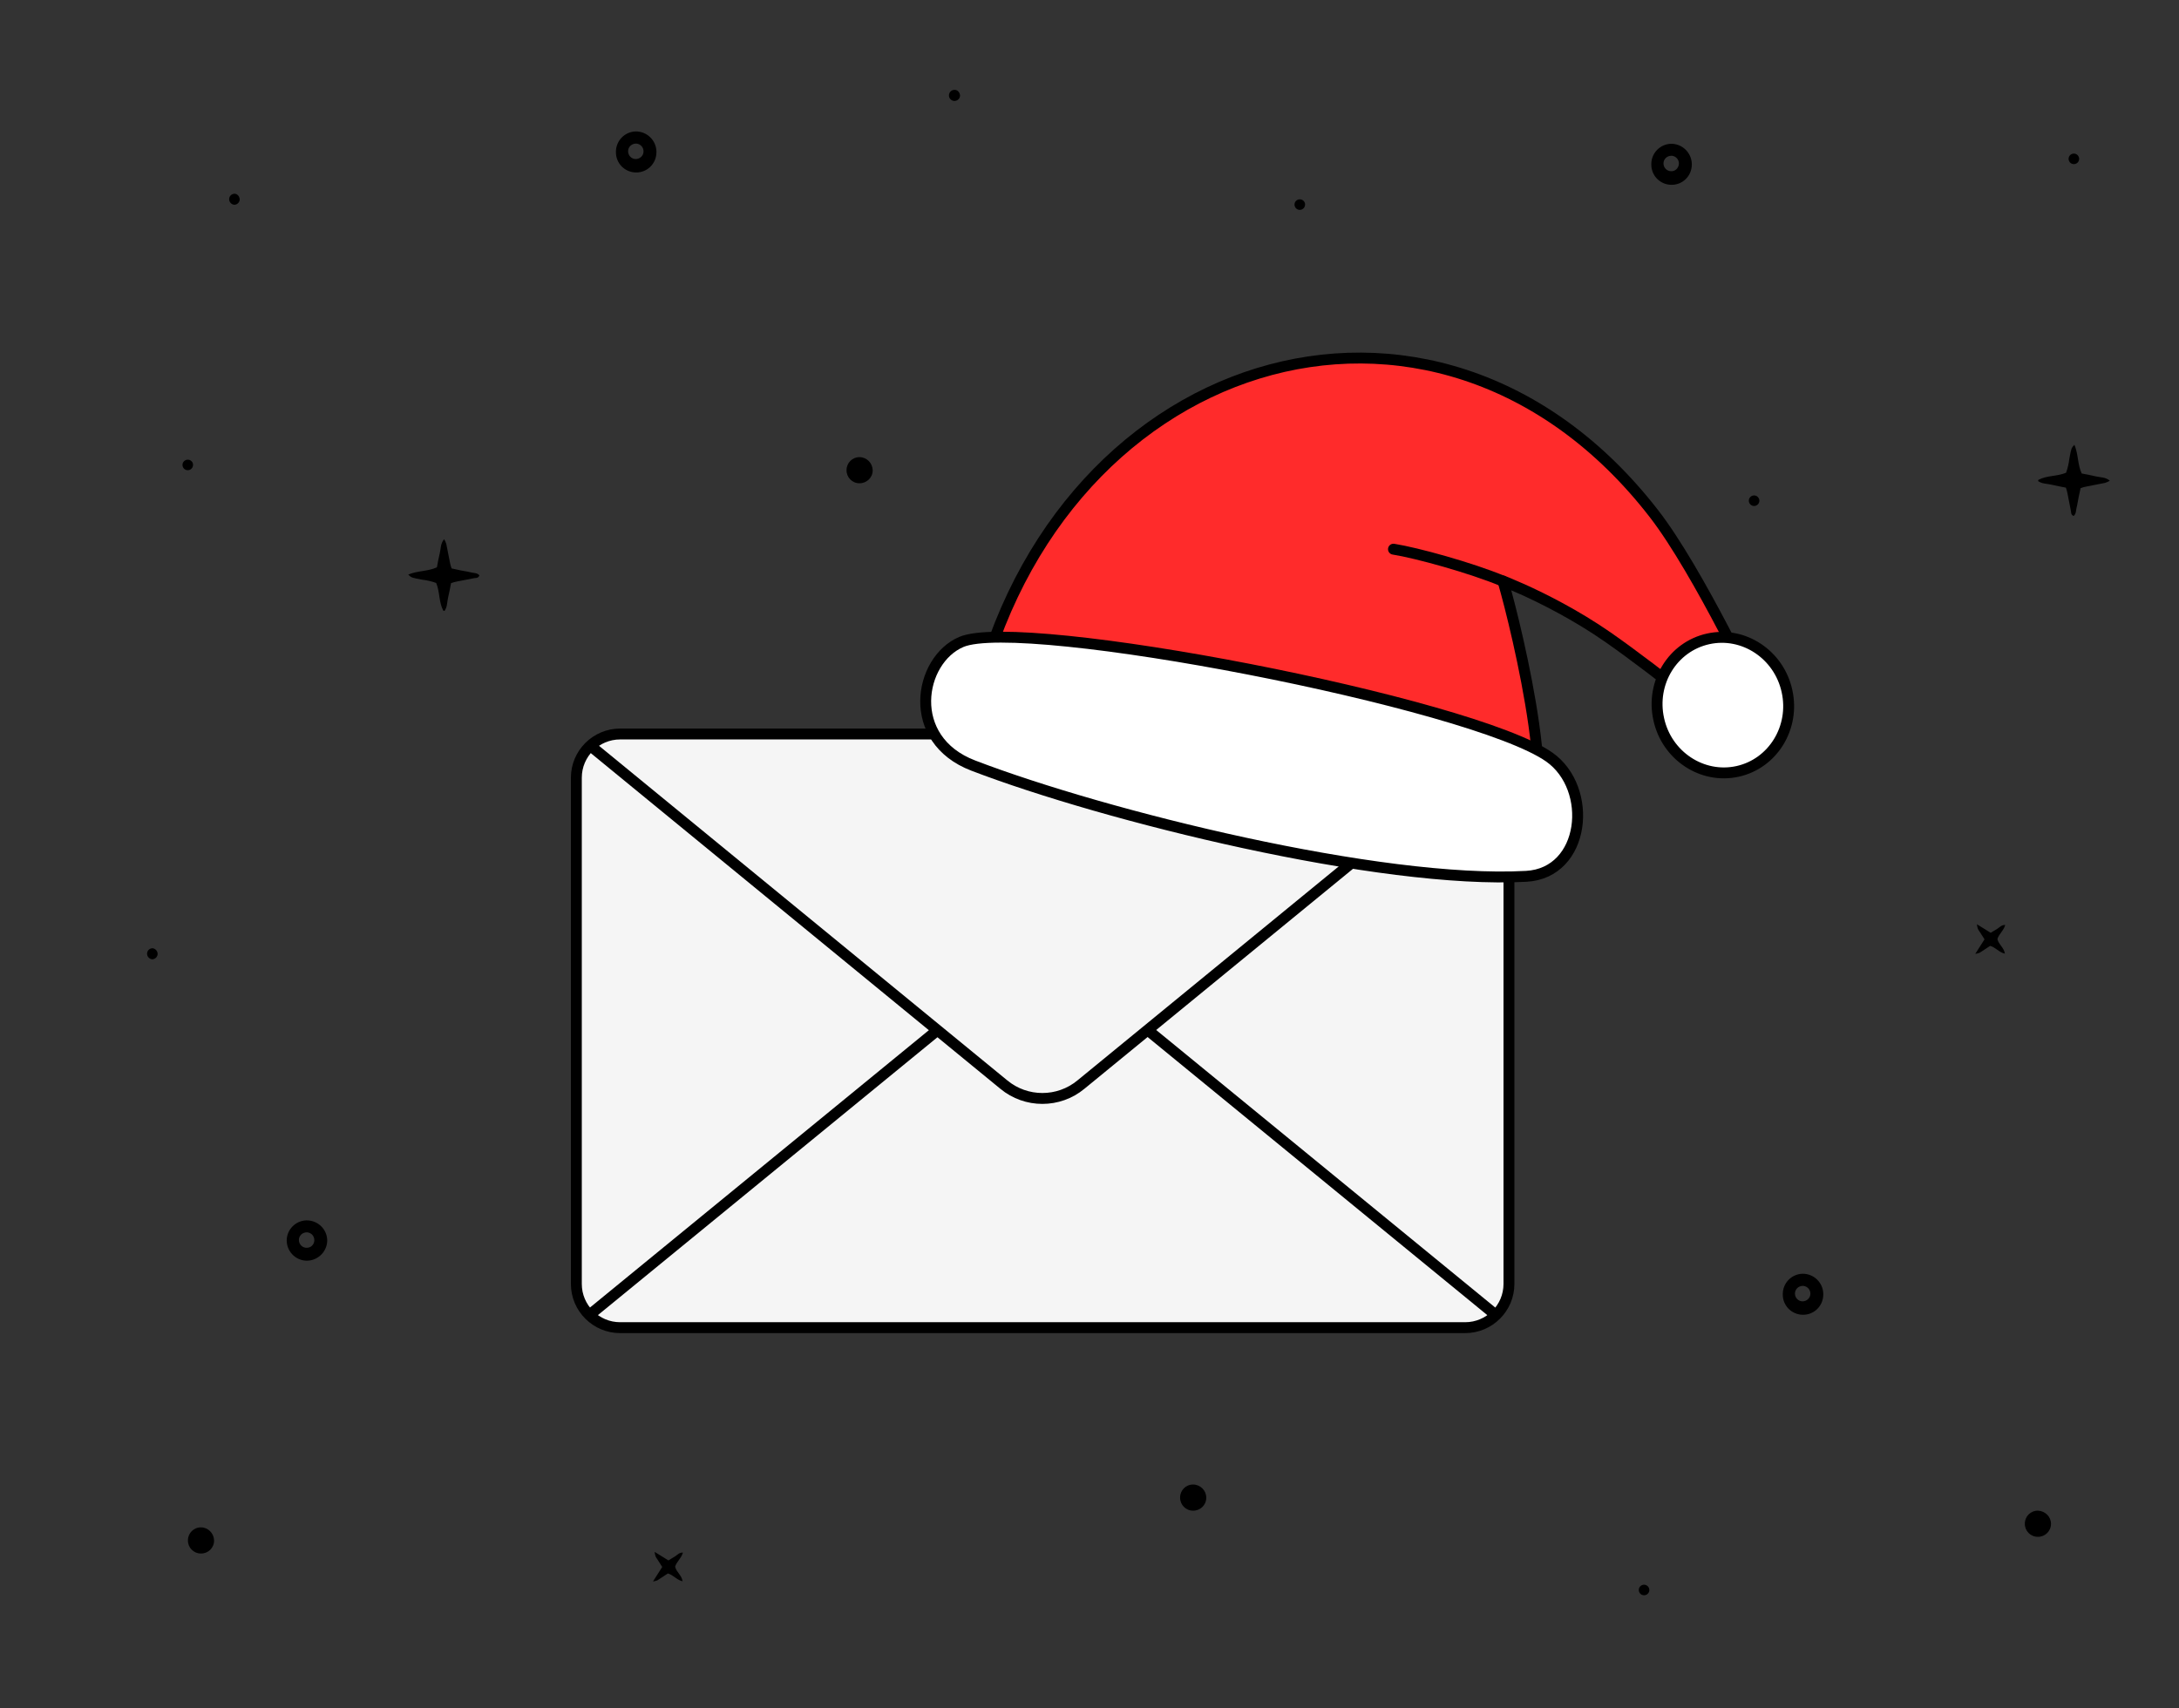 <?xml version="1.0" encoding="utf-8"?>
<!-- Generator: Adobe Illustrator 28.0.0, SVG Export Plug-In . SVG Version: 6.00 Build 0)  -->
<svg version="1.1" xmlns="http://www.w3.org/2000/svg" xmlns:xlink="http://www.w3.org/1999/xlink" x="0px" y="0px"
	 viewBox="0 0 1200 941" style="enable-background:new 0 0 1200 941;" xml:space="preserve">
<rect x="0" y="0" width="1200" height="941" fill="#333333" stroke="none"/>
<style type="text/css">
	.st0{fill:#F5F5F5;stroke:#000000;stroke-width:6;stroke-linecap:round;stroke-linejoin:round;stroke-miterlimit:10;}
	.st1{fill:none;stroke:#000000;stroke-width:6;stroke-linecap:round;stroke-linejoin:round;stroke-miterlimit:10;}
	
		.st2{fill-rule:evenodd;clip-rule:evenodd;fill:#FF2B2B;stroke:#000000;stroke-width:6;stroke-linecap:round;stroke-linejoin:round;stroke-miterlimit:10;}
	
		.st3{fill-rule:evenodd;clip-rule:evenodd;fill:none;stroke:#000000;stroke-width:6;stroke-linecap:round;stroke-linejoin:round;stroke-miterlimit:10;}
	
		.st4{fill-rule:evenodd;clip-rule:evenodd;fill:#FFFFFF;stroke:#000000;stroke-width:6;stroke-linecap:round;stroke-linejoin:round;stroke-miterlimit:10;}
</style>
<g id="fondo">
</g>
<g id="Capa_1">
	<path d="M264,316.9c-1.2-1.4-3-1.2-4.6-1.6c-1.8-0.5-3.8-0.7-5.6-1.1l-5.1-1.1c-0.4-1.1-0.7-2.1-0.9-3.2l-2-10.2
		c-0.3-1-0.7-1.9-1.2-2.7c-2.1,2.4-1.8,5.3-2.4,7.7s-1.1,5.2-1.6,7.8c-5,2.3-10.7,1.8-15.8,4c1.8,1.7,1.8,1.7,7.7,2.8
		c2.6,0.3,5.2,0.9,7.7,1.8c2.1,5,1.4,10.5,3.9,15.2c0,0.1,0.3,0.1,0.7,0.2c1.6-2.2,1.4-5,2-7.5c0.6-2.5,1.1-5.2,1.6-7.8
		c1.1-0.4,2.2-0.7,3.3-0.9l9.7-1.9C262.3,318.4,263.5,318.4,264,316.9z"/>
	<path d="M920.2,79.2L920.2,79.2c-5.9,0.2-10.7,5-10.8,11c0,0.1,0,0.2,0,0.3c-0.1,6.2,4.8,11.2,11,11.3c6.2,0.1,11.2-4.8,11.3-11
		v-0.7C931.4,83.9,926.3,79.1,920.2,79.2z M920.3,94.3c-2.3,0-4.2-1.9-4.2-4.3c0-2.3,1.9-4.2,4.3-4.2h0.4c2.3,0.3,3.9,2.2,3.8,4.5
		C924.4,92.6,922.6,94.4,920.3,94.3z"/>
	<path d="M350,72.4L350,72.4c-5.9,0.2-10.7,5-10.8,11c0,0.1,0,0.2,0,0.3c-0.1,6.2,4.8,11.2,11,11.3c6.2,0.1,11.2-4.8,11.3-11v-0.7
		C361.3,77.2,356.2,72.3,350,72.4z M350.1,87.6c-2.3,0-4.2-1.9-4.2-4.3c0-2.3,1.9-4.2,4.3-4.2h0.4c2.3,0.3,3.9,2.2,3.8,4.5
		C354.3,85.8,352.4,87.6,350.1,87.6z"/>
	<path d="M992.6,701.6L992.6,701.6c-5.9,0.2-10.7,5-10.8,11c0,0.1,0,0.2,0,0.3c-0.1,6.2,4.8,11.2,11,11.3c6.2,0.1,11.2-4.8,11.3-11
		v-0.7C1003.9,706.4,998.8,701.5,992.6,701.6z M992.7,716.8c-2.3,0-4.2-1.9-4.2-4.3c0-2.3,1.9-4.2,4.3-4.2h0.4
		c2.3,0.3,3.9,2.2,3.8,4.5C996.9,715,995,716.8,992.7,716.8z"/>
	<path d="M168.7,672.2c-5.9,0.2-10.7,5-10.8,10.9c-0.1,6,4.7,11.1,10.7,11.3c6.1,0.2,11.3-4.6,11.6-10.7V683
		C180,676.9,174.9,672.1,168.7,672.2z M168.8,687.3c-2.3,0-4.2-1.9-4.2-4.3c0-2.3,1.9-4.2,4.3-4.2h0.4c2.3,0.3,3.9,2.2,3.8,4.5
		C173,685.6,171.1,687.4,168.8,687.3z"/>
	<path d="M364.7,863.1l-5.1,8c0.8-0.1,1.7-0.3,2.4-0.6l5.8-3.8c3,0.8,4.9,3.6,8.1,4.3c-0.4-3.3-3.4-5-4.1-8c0.7-2.7,3.4-4.6,4.3-7.8
		c-2-0.1-3,1.2-4.2,2l-3.8,2.3l-7.6-4.7c0.4,2.5,0.4,2.5,1.7,4.4L364.7,863.1L364.7,863.1z"/>
	<path d="M1092.9,517.4l-5.1,8c0.8-0.1,1.7-0.3,2.4-0.6l5.8-3.8c3,0.8,4.9,3.6,8.1,4.3c-0.4-3.3-3.4-5-4.1-8
		c0.7-2.7,3.4-4.6,4.3-7.8c-2-0.1-3,1.2-4.2,2l-3.8,2.3l-7.6-4.7c0.4,2.5,0.4,2.5,1.7,4.4L1092.9,517.4L1092.9,517.4z"/>
	<path d="M1142,284.2c1.4-1.2,1.2-3,1.6-4.6c0.5-1.8,0.7-3.8,1.1-5.6l1.1-5.1c1-0.4,2.1-0.7,3.2-0.9l10.2-2c1-0.3,1.9-0.7,2.7-1.2
		c-2.4-2.1-5.3-1.8-7.7-2.4s-5.2-1.1-7.8-1.6c-2.3-5-1.8-10.7-4-15.8c-1.7,1.8-1.7,1.8-2.8,7.7c-0.3,2.6-0.9,5.2-1.8,7.7
		c-5,2.1-10.5,1.4-15.2,3.9c-0.1,0-0.1,0.3-0.2,0.7c2.3,1.6,5,1.4,7.5,2c2.5,0.6,5.2,1.1,7.8,1.6c0.4,1.1,0.7,2.2,0.9,3.3
		c0.7,3.2,1.2,6.4,1.9,9.7C1140.6,282.6,1140.6,283.7,1142,284.2L1142,284.2z"/>
	<path d="M525.8,49.5c-1.7-0.1-3.1,1.2-3.2,2.9c-0.1,1.7,1.2,3.1,2.9,3.2c0.1,0,0.2,0,0.3,0c1.7-0.1,3-1.5,2.9-3.2
		C528.5,50.8,527.3,49.5,525.8,49.5z"/>
	<path d="M391.7,640.8c-1.7,0.1-3,1.5-2.9,3.2c0.1,1.5,1.3,2.8,2.9,2.9c1.7-0.1,3-1.5,2.9-3.2C394.4,642.1,393.2,640.8,391.7,640.8z
		"/>
	<path d="M83.9,522.3c-1.7,0.1-3,1.5-2.9,3.2c0.1,1.5,1.3,2.8,2.9,2.9c1.7-0.1,3-1.5,2.9-3.2C86.7,523.7,85.4,522.4,83.9,522.3z"/>
	<path d="M129.1,106.7c-1.7,0.1-3,1.5-2.9,3.2c0.1,1.5,1.3,2.8,2.9,2.9c1.7-0.1,3-1.5,2.9-3.2C131.8,108,130.6,106.7,129.1,106.7z"
		/>
	<path d="M1122.4,832.1c-4-0.1-7.3,3.1-7.3,7.1c-0.1,4,3.1,7.3,7.1,7.3c4,0.1,7.3-3.1,7.3-7.1c0,0,0,0,0,0v-0.1
		C1129.5,835.4,1126.3,832.3,1122.4,832.1z"/>
	<path d="M657.2,817.7c-4-0.1-7.3,3.1-7.3,7.1c-0.1,4,3.1,7.3,7.1,7.3c4,0.1,7.3-3.1,7.3-7.1c0,0,0,0,0,0v-0.1
		C664.3,821,661.1,817.8,657.2,817.7z"/>
	<path d="M110.8,841.3c-4-0.1-7.3,3.1-7.3,7.1c-0.1,4,3.1,7.3,7.1,7.3c4,0.1,7.3-3.1,7.3-7.1c0,0,0,0,0,0v-0.1
		C117.8,844.6,114.7,841.4,110.8,841.3L110.8,841.3z"/>
	<path d="M473.5,251.8c-4-0.1-7.3,3.1-7.3,7.1c-0.1,4,3.1,7.3,7.1,7.3s7.3-3.1,7.3-7.1c0,0,0,0,0,0V259
		C480.5,255.1,477.4,251.9,473.5,251.8L473.5,251.8z"/>
	<path d="M966.2,272.9c-1.6-0.1-3,1.1-3.1,2.7c-0.1,1.6,1.1,3,2.7,3.1c1.6,0.1,3-1.1,3.1-2.7l0,0C969,274.4,967.8,273,966.2,272.9z"
		/>
	<path d="M716,109.8c-1.6-0.1-3,1.1-3.1,2.7c-0.1,1.6,1.1,3,2.7,3.1c1.6,0.1,3-1.1,3.1-2.7l0,0C718.9,111.3,717.6,109.9,716,109.8z"
		/>
	<path d="M905.6,872.9c-1.6-0.1-3,1.1-3.1,2.7c-0.1,1.6,1.1,3,2.7,3.1c1.6,0.1,3-1.1,3.1-2.7l0,0C908.4,874.4,907.2,873,905.6,872.9
		z"/>
	<path d="M1142.3,84.6c-1.6-0.1-3,1.1-3.1,2.7c-0.1,1.6,1.1,3,2.7,3.1c1.6,0.1,3-1.1,3.1-2.7l0,0
		C1145.1,86.1,1143.9,84.7,1142.3,84.6z"/>
	<path d="M103.6,253.2c-1.6-0.1-3,1.1-3.1,2.7c-0.1,1.6,1.1,3,2.7,3.1c1.6,0.1,3-1.1,3.1-2.7l0,0
		C106.5,254.7,105.2,253.3,103.6,253.2z"/>
</g>
<g id="Isolation_Mode">
</g>
<g id="Modo_de_aislamiento">
</g>
<g id="OBJECTS">
</g>
<g id="icons">
	<g>
		<g>
			<path class="st0" d="M341.5,731.3h465.4c13.2,0,24.1-10.7,24.1-24.1V428.4c0-13.2-10.7-24.1-24.1-24.1H341.5
				c-13.2,0-24.1,10.7-24.1,24.1v278.8C317.4,720.6,328.3,731.3,341.5,731.3z"/>
			<path class="st1" d="M326.5,411.9l226.3,185.5c12.3,10.2,30.2,10.2,42.5,0l226.2-185.3"/>
			<line class="st1" x1="515.6" y1="568" x2="325.5" y2="723.6"/>
			<line class="st1" x1="821.5" y1="722.5" x2="632.8" y2="568"/>
		</g>
		<g>
			<path class="st2" d="M535,397.2c40.3-202.7,255.3-270,375.9-114.2c24.7,31.9,58.2,103.5,58.2,103.5L955.6,405
				c0,0-41.9-34.4-70.2-54.1c-17.7-12.3-35.8-21.3-46.9-26.3c-6.7-3-10.8-4.6-10.8-4.6c7.9,26.8,34.8,139.5,7.9,134.4L535,397.2z"/>
			<path class="st3" d="M827.7,320.1c-17.8-7.4-47.6-15.6-60.3-17.6"/>
			<path class="st4" d="M853.2,417c24.6,17.3,20,63.9-12.7,65.7c-80.5,4.4-232-33.2-304.5-61c-37.7-14.4-30-58.1-6.6-68.1
				C563,339.2,810.6,387,853.2,417z"/>
			<path class="st4" d="M956.9,424.9c19.5-4.3,31.7-24.2,27.2-44.3c-4.4-20.1-23.9-33-43.4-28.7S909,376,913.5,396.2
				C917.9,416.3,937.4,429.2,956.9,424.9z"/>
		</g>
	</g>
</g>
</svg>
